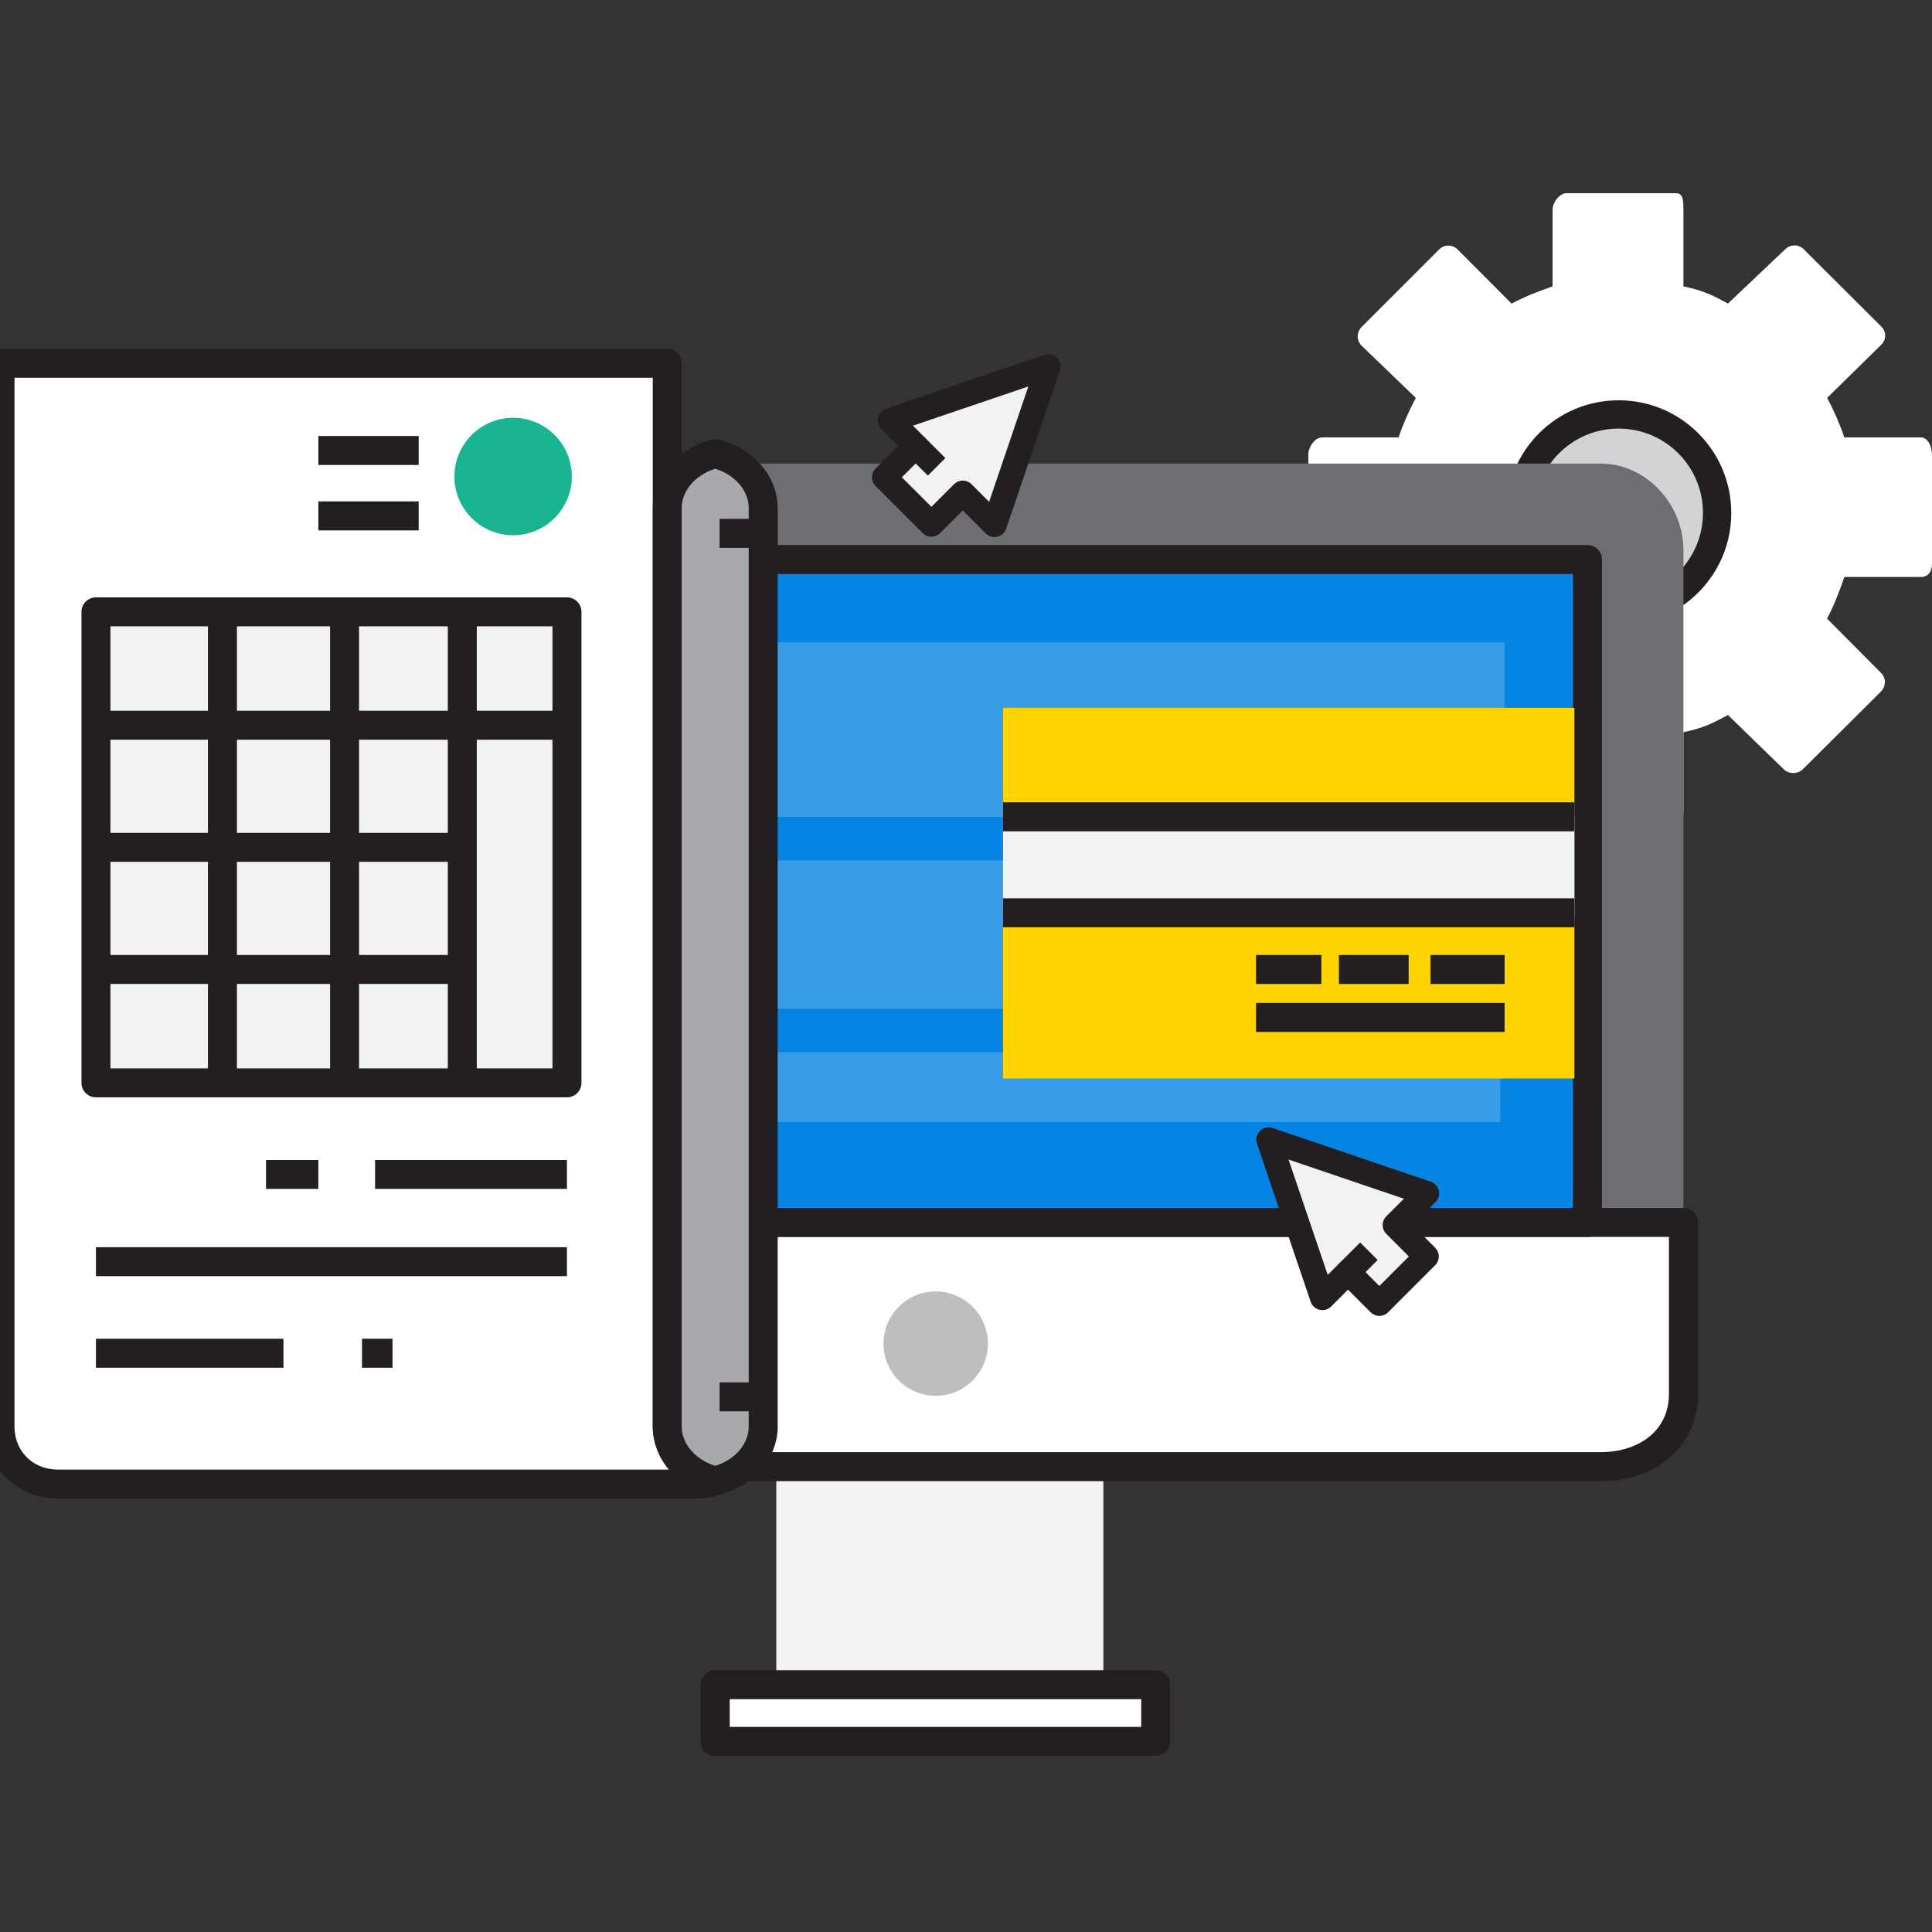 <svg width="400" height="400" viewBox="0 0 400 400" fill="none" xmlns="http://www.w3.org/2000/svg">
<rect x="0" y="0" width="400" height="400" fill="#333333" stroke="none"/>
<g clip-path="url(#clip0_3631_734)">
<path d="M348.532 167.446V151.591C353.047 150.676 355.028 149.481 357.749 148.03L369.277 159.243C370.339 160.31 372.227 160.31 373.283 159.243L389.427 143.176C390.491 142.114 390.531 140.389 389.465 139.332L378.272 128.079C379.723 125.362 380.94 122.166 381.848 119.457H397.708C399.209 119.457 399.999 118.309 399.999 116.802V94.083C399.999 92.58 399.21 90.563 397.708 90.563H381.848C380.94 87.855 379.743 85.095 378.292 82.38L389.505 71.362C390.57 70.297 390.57 68.681 389.505 67.611L373.434 51.6C372.372 50.53 370.654 50.556 369.592 51.625L357.748 62.847C355.027 61.4 353.046 60.217 348.531 59.293V43.439C348.531 41.94 348.574 40 347.068 40H324.345C322.845 40 321.443 41.94 321.443 43.439V59.293C318.734 60.217 315.664 61.413 312.957 62.86L301.783 51.651C300.726 50.581 299.018 50.581 297.957 51.651L281.894 67.712C280.832 68.78 280.838 70.498 281.9 71.561L293.128 82.38C291.676 85.095 290.473 87.855 289.562 90.563H273.711C272.205 90.563 270.879 92.58 270.879 94.083V116.802C270.879 118.309 272.205 119.457 273.711 119.457H289.562C290.473 122.166 291.678 125.363 293.132 128.079L281.906 139.315C280.844 140.372 280.844 142.105 281.906 143.169L297.98 159.239C299.04 160.306 300.77 160.309 301.827 159.242L312.957 148.028C315.665 149.481 318.734 150.676 321.443 151.591V167.446C321.443 168.949 322.844 170.021 324.345 170.021H347.068C348.575 170.021 348.532 168.949 348.532 167.446Z" fill="white"/>
<path d="M335.123 126.58C323.867 126.58 314.742 117.447 314.742 106.194C314.742 94.935 323.867 85.805 335.123 85.805C346.387 85.805 355.511 94.935 355.511 106.194C355.51 117.448 346.387 126.58 335.123 126.58Z" fill="#D1D3D4" stroke="#231F20" stroke-width="5.86" stroke-miterlimit="10" stroke-linejoin="round"/>
<path d="M228.443 303.652H160.723V348.799H228.443V303.652Z" fill="#F1F2F2"/>
<path d="M348.535 113.856C348.535 104.612 341.016 95.981 331.366 95.981H56.078C46.429 95.981 37.926 104.612 37.926 113.856V253.091H348.535V113.856Z" fill="#6D6E71"/>
<path d="M37.926 253.09V288.619C37.926 297.865 46.429 303.654 56.078 303.654H331.366C341.016 303.654 348.535 297.865 348.535 288.619V253.09H37.926Z" fill="white" stroke="#231F20" stroke-width="6" stroke-miterlimit="10" stroke-linejoin="round"/>
<path d="M204.525 278.185C204.525 284.148 199.69 288.987 193.724 288.987C187.755 288.987 182.922 284.148 182.922 278.185C182.922 272.216 187.755 267.383 193.724 267.383C199.69 267.382 204.525 272.216 204.525 278.185Z" fill="#BCBEC0"/>
<path d="M239.278 348.801H148.082V360.539H239.278V348.801Z" fill="white" stroke="#231F20" stroke-width="6" stroke-miterlimit="10" stroke-linejoin="round"/>
<path d="M328.669 115.844H57.789V253.09H328.669V115.844Z" fill="#0584E3" stroke="#231F20" stroke-width="6" stroke-miterlimit="10" stroke-linejoin="round"/>
<g opacity="0.2">
<path d="M311.512 132.996H77.652V169.113H311.512V132.996Z" fill="white"/>
<path d="M232.054 178.145H77.652V208.844H232.054V178.145Z" fill="white"/>
<path d="M310.608 178.145H246.5V208.844H310.608V178.145Z" fill="white"/>
<path d="M310.609 217.871H77.652V232.318H310.609V217.871Z" fill="white"/>
</g>
<path d="M295.388 247.082L262.676 235.969L273.787 268.682L279.088 263.383L285.581 269.877L295.32 260.137L288.827 253.643L295.388 247.082Z" fill="#F1F2F2" stroke="#231F20" stroke-width="5.127" stroke-miterlimit="10" stroke-linejoin="round"/>
<path d="M279.086 263.383L283.413 259.055" stroke="#231F20" stroke-width="5.127" stroke-miterlimit="10" stroke-linejoin="round"/>
<path d="M205.892 108.626L217.006 75.914L184.293 87.026L189.592 92.326L183.098 98.82L192.838 108.559L199.331 102.066L205.892 108.626Z" fill="#F1F2F2" stroke="#231F20" stroke-width="5.127" stroke-miterlimit="10" stroke-linejoin="round"/>
<path d="M189.59 92.324L193.919 96.652" stroke="#231F20" stroke-width="5.127" stroke-miterlimit="10" stroke-linejoin="round"/>
<path d="M325.956 146.543H207.672V223.292H325.956V146.543Z" fill="#FFD400"/>
<path d="M325.956 169.117H207.672V189.885H325.956V169.117Z" fill="#F1F2F2"/>
<path d="M207.672 169.117H325.956" stroke="#231F20" stroke-width="6" stroke-miterlimit="10" stroke-linejoin="round"/>
<path d="M207.672 188.98H325.956" stroke="#231F20" stroke-width="6" stroke-miterlimit="10" stroke-linejoin="round"/>
<path d="M311.51 200.719H296.16" stroke="#231F20" stroke-width="6" stroke-miterlimit="10" stroke-linejoin="round"/>
<path d="M291.646 200.719H277.199" stroke="#231F20" stroke-width="6" stroke-miterlimit="10" stroke-linejoin="round"/>
<path d="M273.587 200.719H260.043" stroke="#231F20" stroke-width="6" stroke-miterlimit="10" stroke-linejoin="round"/>
<path d="M311.51 210.652H260.043" stroke="#231F20" stroke-width="6" stroke-miterlimit="10" stroke-linejoin="round"/>
<path d="M147.949 306.713C146.82 306.99 145.659 307.265 144.43 307.265H12.145C4.787 307.265 0 301.797 0 295.344V285.392V75.211H138.149V285.392V295.344C138.149 300.72 142.318 305.355 147.949 306.713Z" fill="white" stroke="#231F20" stroke-width="6" stroke-miterlimit="10" stroke-linejoin="round"/>
<path d="M148.083 93.941C153.716 95.303 158.013 99.817 158.013 105.191V115.144V285.394V295.346C158.013 300.722 153.715 305.236 148.081 306.595C142.445 305.236 138.148 300.722 138.148 295.346V285.394V115.145V105.192C138.148 99.817 142.445 95.303 148.083 93.941Z" fill="#A7A9AC" stroke="#231F20" stroke-width="6" stroke-miterlimit="10" stroke-linejoin="round"/>
<path d="M158.014 110.426H148.984" stroke="#231F20" stroke-width="6" stroke-miterlimit="10" stroke-linejoin="round"/>
<path d="M158.014 289.207H148.984" stroke="#231F20" stroke-width="6" stroke-miterlimit="10" stroke-linejoin="round"/>
<path d="M117.384 126.676H19.867V224.192H117.384V126.676Z" fill="#F1F2F2" stroke="#231F20" stroke-width="6" stroke-miterlimit="10" stroke-linejoin="round"/>
<path d="M95.715 126.676V224.193" stroke="#231F20" stroke-width="6" stroke-miterlimit="10" stroke-linejoin="round"/>
<path d="M71.336 126.676V224.193" stroke="#231F20" stroke-width="6" stroke-miterlimit="10" stroke-linejoin="round"/>
<path d="M46.051 126.676V224.193" stroke="#231F20" stroke-width="6" stroke-miterlimit="10" stroke-linejoin="round"/>
<path d="M117.384 150.152H19.867" stroke="#231F20" stroke-width="6" stroke-miterlimit="10" stroke-linejoin="round"/>
<path d="M95.713 175.434H19.867" stroke="#231F20" stroke-width="6" stroke-miterlimit="10" stroke-linejoin="round"/>
<path d="M95.713 200.715H19.867" stroke="#231F20" stroke-width="6" stroke-miterlimit="10" stroke-linejoin="round"/>
<path d="M117.381 243.156H77.652" stroke="#231F20" stroke-width="6" stroke-miterlimit="10" stroke-linejoin="round"/>
<path d="M65.913 243.156H55.078" stroke="#231F20" stroke-width="6" stroke-miterlimit="10" stroke-linejoin="round"/>
<path d="M19.863 280.176H58.689" stroke="#231F20" stroke-width="6" stroke-miterlimit="10" stroke-linejoin="round"/>
<path d="M19.863 261.215H117.38" stroke="#231F20" stroke-width="6" stroke-miterlimit="10" stroke-linejoin="round"/>
<path d="M74.945 280.176H81.266" stroke="#231F20" stroke-width="6" stroke-miterlimit="10" stroke-linejoin="round"/>
<path d="M86.681 93.269H65.914" stroke="#231F20" stroke-width="6" stroke-miterlimit="10" stroke-linejoin="round"/>
<path d="M86.681 106.812H65.914" stroke="#231F20" stroke-width="6" stroke-miterlimit="10" stroke-linejoin="round"/>
<path d="M94.078 98.657C94.078 105.372 99.52 110.814 106.237 110.814C112.951 110.814 118.395 105.372 118.395 98.657C118.395 91.941 112.951 86.496 106.237 86.496C99.52 86.496 94.078 91.941 94.078 98.657Z" fill="#19B590"/>
</g>
<defs>
<clipPath id="clip0_3631_734">
<rect width="400" height="400" fill="white"/>
</clipPath>
</defs>
</svg>
